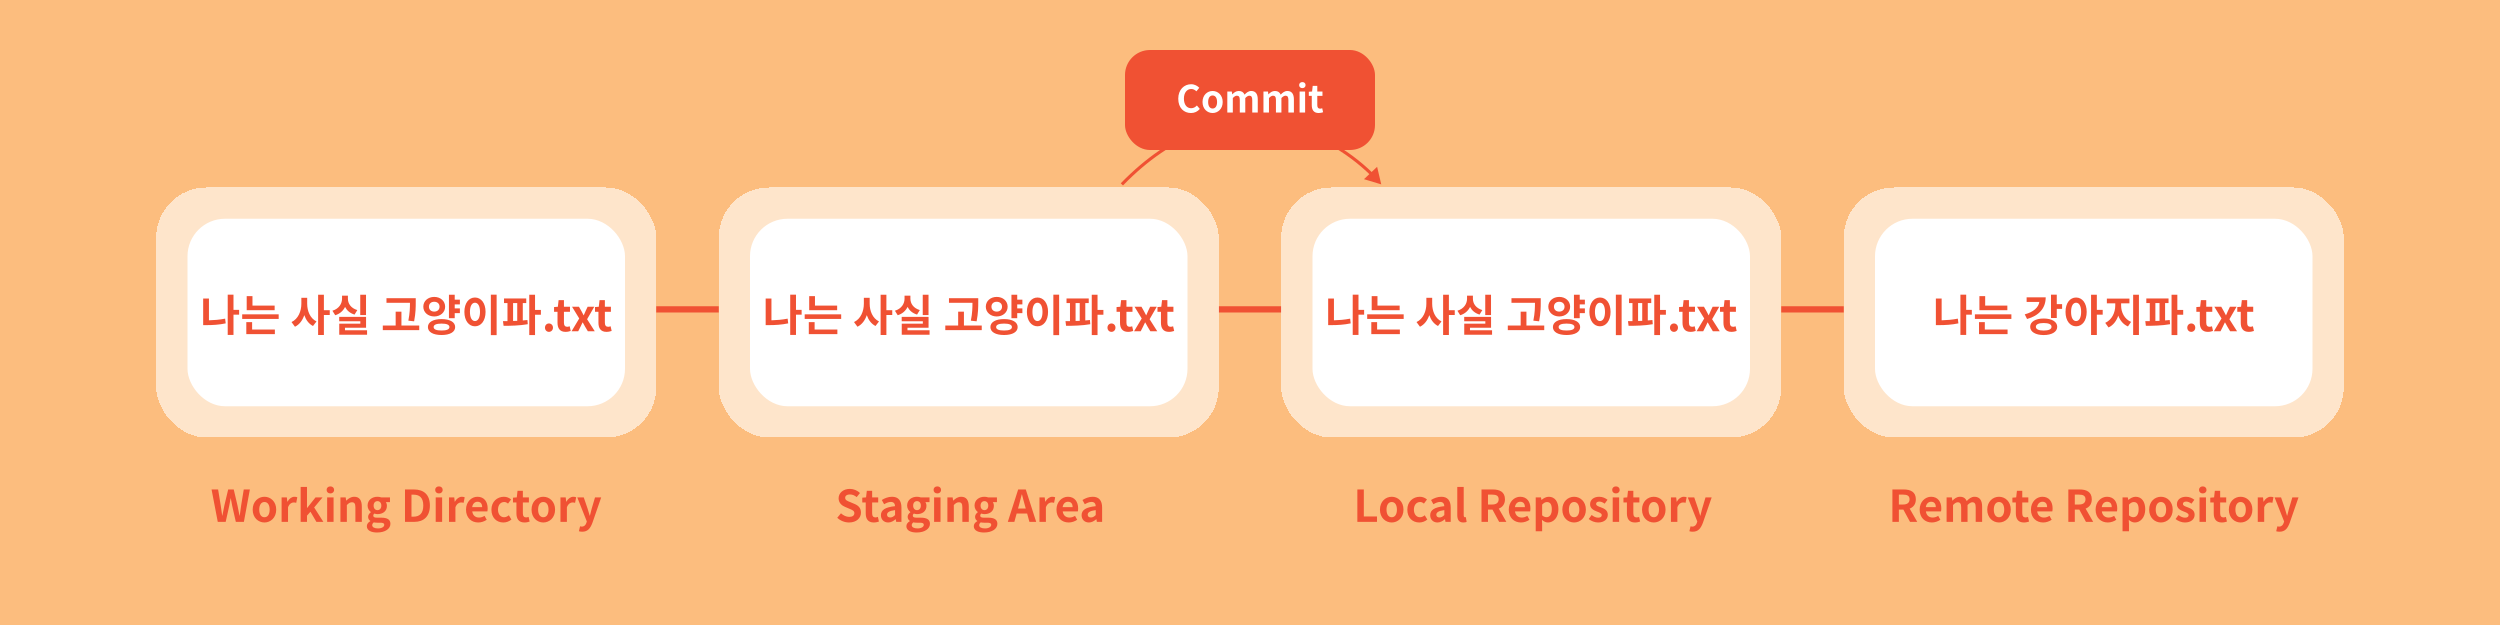 <svg width="800" height="200" viewBox="0 0 800 200" fill="none" xmlns="http://www.w3.org/2000/svg">
<rect width="800" height="200" fill="#FCBD7E"/>
<line x1="210" y1="99" x2="230" y2="99" stroke="#F05133" stroke-width="2"/>
<line x1="390" y1="99" x2="410" y2="99" stroke="#F05133" stroke-width="2"/>
<line x1="570" y1="99" x2="590" y2="99" stroke="#F05133" stroke-width="2"/>
<g filter="url(#filter0_d_347_191)">
<rect x="50" y="60" width="160" height="80" rx="16" fill="white" fill-opacity="0.6" shape-rendering="crispEdges"/>
</g>
<g filter="url(#filter1_d_347_191)">
<rect x="230" y="60" width="160" height="80" rx="16" fill="white" fill-opacity="0.6" shape-rendering="crispEdges"/>
</g>
<g filter="url(#filter2_d_347_191)">
<rect x="410" y="60" width="160" height="80" rx="16" fill="white" fill-opacity="0.6" shape-rendering="crispEdges"/>
</g>
<g filter="url(#filter3_d_347_191)">
<rect x="590" y="60" width="160" height="80" rx="16" fill="white" fill-opacity="0.6" shape-rendering="crispEdges"/>
</g>
<rect x="60" y="70" width="140" height="60" rx="12" fill="white"/>
<rect x="240" y="70" width="140" height="60" rx="12" fill="white"/>
<rect x="420" y="70" width="140" height="60" rx="12" fill="white"/>
<rect x="600" y="70" width="140" height="60" rx="12" fill="white"/>
<path d="M426.862 95.528H425.014V104.04H426.134C428.01 104.04 430.082 103.928 432.224 103.48L432.042 101.968C430.236 102.318 428.486 102.458 426.862 102.5V95.528ZM436.522 99.168H434.716V94.296H432.868V107.176H434.716V100.694H436.522V99.168ZM447.888 97.796H440.79V94.772H438.942V99.266H447.888V97.796ZM440.678 103.088H438.816V106.924H447.958V105.454H440.678V103.088ZM437.5 100.582V102.066H449.176V100.582H437.5ZM458.297 95.304H456.435V97.18C456.435 99.574 455.455 102.038 453.285 103.06L454.391 104.558C455.847 103.844 456.813 102.486 457.373 100.848C457.905 102.388 458.815 103.634 460.159 104.32L461.279 102.864C459.207 101.842 458.297 99.504 458.297 97.18V95.304ZM465.521 99.266H463.645V94.31H461.797V107.204H463.645V100.806H465.521V99.266ZM477.126 94.324H475.278V100.82H477.126V94.324ZM474.34 99.224C472.254 98.608 471.33 97.11 471.33 95.584V94.618H469.454V95.584C469.454 97.152 468.516 98.776 466.374 99.434L467.27 100.876C468.782 100.414 469.832 99.434 470.42 98.216C470.994 99.336 471.988 100.232 473.458 100.666L474.34 99.224ZM470.392 105.678V104.88H477.14V101.394H468.544V102.808H475.306V103.564H468.558V107.106H477.462V105.678H470.392ZM492.519 102.822C493.037 100.078 493.037 98.258 493.037 96.648V95.416H483.671V96.886H491.189C491.189 98.384 491.161 100.176 490.671 102.612L492.519 102.822ZM488.459 104.166V99.728H486.611V104.166H482.495V105.65H494.157V104.166H488.459ZM497.264 98.146C497.264 97.152 497.978 96.564 498.958 96.564C499.924 96.564 500.652 97.152 500.652 98.146C500.652 99.126 499.924 99.714 498.958 99.714C497.978 99.714 497.264 99.126 497.264 98.146ZM502.444 98.146C502.444 96.312 500.932 95.01 498.958 95.01C496.97 95.01 495.458 96.312 495.458 98.146C495.458 99.952 496.97 101.268 498.958 101.268C500.932 101.268 502.444 99.952 502.444 98.146ZM501.296 105.762C499.644 105.762 498.762 105.412 498.762 104.656C498.762 103.914 499.644 103.55 501.296 103.55C502.934 103.55 503.816 103.914 503.816 104.656C503.816 105.412 502.934 105.762 501.296 105.762ZM501.296 102.108C498.622 102.108 496.928 103.06 496.928 104.656C496.928 106.266 498.622 107.204 501.296 107.204C503.956 107.204 505.65 106.266 505.65 104.656C505.65 103.06 503.956 102.108 501.296 102.108ZM507.162 97.404V95.892H505.51V94.31H503.662V101.828H505.51V100.204H507.162V98.692H505.51V97.404H507.162ZM517.073 94.296V107.232H518.921V94.296H517.073ZM511.991 95.206C510.045 95.206 508.603 96.97 508.603 99.798C508.603 102.64 510.045 104.418 511.991 104.418C513.937 104.418 515.379 102.64 515.379 99.798C515.379 96.97 513.937 95.206 511.991 95.206ZM511.991 96.872C512.943 96.872 513.601 97.894 513.601 99.798C513.601 101.716 512.943 102.738 511.991 102.738C511.039 102.738 510.381 101.716 510.381 99.798C510.381 97.894 511.039 96.872 511.991 96.872ZM524.184 96.984H525.514V102.668C525.066 102.682 524.618 102.696 524.184 102.71V96.984ZM527.292 96.984H528.398V95.5H521.286V96.984H522.392V102.752C521.888 102.752 521.398 102.752 520.95 102.752L521.146 104.264C523.344 104.264 526.27 104.208 528.888 103.746L528.776 102.402C528.3 102.472 527.796 102.5 527.292 102.542V96.984ZM533.088 99.182H531.212V94.324H529.364V107.218H531.212V100.708H533.088V99.182ZM535.663 106.196C536.405 106.196 536.951 105.608 536.951 104.852C536.951 104.082 536.405 103.508 535.663 103.508C534.935 103.508 534.389 104.082 534.389 104.852C534.389 105.608 534.935 106.196 535.663 106.196ZM540.98 106.196C541.666 106.196 542.212 106.042 542.632 105.902L542.296 104.404C542.086 104.488 541.778 104.572 541.526 104.572C540.826 104.572 540.462 104.152 540.462 103.256V99.784H542.394V98.16H540.462V96.046H538.754L538.516 98.16L537.298 98.258V99.784H538.404V103.256C538.404 105.006 539.118 106.196 540.98 106.196ZM542.902 106H545.03L545.758 104.558C545.982 104.096 546.192 103.634 546.416 103.186H546.486C546.738 103.634 546.99 104.11 547.242 104.558L548.11 106H550.322L547.872 102.15L550.168 98.16H548.04L547.382 99.546C547.2 99.994 546.99 100.442 546.808 100.876H546.752C546.514 100.442 546.276 99.994 546.052 99.546L545.268 98.16H543.056L545.352 101.912L542.902 106ZM554.078 106.196C554.764 106.196 555.31 106.042 555.73 105.902L555.394 104.404C555.184 104.488 554.876 104.572 554.624 104.572C553.924 104.572 553.56 104.152 553.56 103.256V99.784H555.492V98.16H553.56V96.046H551.852L551.614 98.16L550.396 98.258V99.784H551.502V103.256C551.502 105.006 552.216 106.196 554.078 106.196Z" fill="#F05133"/>
<path d="M621.326 95.528H619.478V104.04H620.598C622.474 104.04 624.546 103.928 626.688 103.48L626.506 101.968C624.7 102.318 622.95 102.458 621.326 102.5V95.528ZM630.986 99.168H629.18V94.296H627.332V107.176H629.18V100.694H630.986V99.168ZM642.353 97.796H635.255V94.772H633.407V99.266H642.353V97.796ZM635.143 103.088H633.281V106.924H642.423V105.454H635.143V103.088ZM631.965 100.582V102.066H643.641V100.582H631.965ZM648.52 95.15V96.62H652.594C652.314 98.384 650.732 99.84 647.918 100.596L648.66 102.08C652.468 101.016 654.624 98.622 654.624 95.15H648.52ZM653.98 105.776C652.412 105.776 651.474 105.37 651.474 104.572C651.474 103.774 652.412 103.368 653.98 103.368C655.548 103.368 656.486 103.774 656.486 104.572C656.486 105.37 655.548 105.776 653.98 105.776ZM653.98 101.926C651.376 101.926 649.654 102.948 649.654 104.572C649.654 106.196 651.376 107.218 653.98 107.218C656.584 107.218 658.306 106.196 658.306 104.572C658.306 102.948 656.584 101.926 653.98 101.926ZM658.166 97.32V94.296H656.318V101.758H658.166V98.846H659.874V97.32H658.166ZM664.353 102.738C663.387 102.738 662.743 101.716 662.743 99.798C662.743 97.894 663.387 96.872 664.353 96.872C665.305 96.872 665.963 97.894 665.963 99.798C665.963 101.716 665.305 102.738 664.353 102.738ZM664.353 95.206C662.393 95.206 660.965 96.97 660.965 99.798C660.965 102.64 662.393 104.418 664.353 104.418C666.299 104.418 667.741 102.64 667.741 99.798C667.741 96.97 666.299 95.206 664.353 95.206ZM672.865 99.168H670.989V94.31H669.141V107.204H670.989V100.694H672.865V99.168ZM678.758 97.068H681.418V95.542H674.194V97.068H676.882V97.782C676.882 99.98 675.832 102.346 673.676 103.312L674.726 104.782C676.238 104.096 677.274 102.682 677.848 101.002C678.422 102.556 679.444 103.816 680.942 104.46L681.95 103.004C679.794 102.108 678.758 99.882 678.758 97.782V97.068ZM682.608 94.31V107.204H684.456V94.31H682.608ZM689.719 96.984H691.049V102.668C690.601 102.682 690.153 102.696 689.719 102.71V96.984ZM692.827 96.984H693.933V95.5H686.821V96.984H687.927V102.752C687.423 102.752 686.933 102.752 686.485 102.752L686.681 104.264C688.879 104.264 691.805 104.208 694.423 103.746L694.311 102.402C693.835 102.472 693.331 102.5 692.827 102.542V96.984ZM698.623 99.182H696.747V94.324H694.899V107.218H696.747V100.708H698.623V99.182ZM701.198 106.196C701.94 106.196 702.486 105.608 702.486 104.852C702.486 104.082 701.94 103.508 701.198 103.508C700.47 103.508 699.924 104.082 699.924 104.852C699.924 105.608 700.47 106.196 701.198 106.196ZM706.515 106.196C707.201 106.196 707.747 106.042 708.167 105.902L707.831 104.404C707.621 104.488 707.313 104.572 707.061 104.572C706.361 104.572 705.997 104.152 705.997 103.256V99.784H707.929V98.16H705.997V96.046H704.289L704.051 98.16L702.833 98.258V99.784H703.939V103.256C703.939 105.006 704.653 106.196 706.515 106.196ZM708.437 106H710.565L711.293 104.558C711.517 104.096 711.727 103.634 711.951 103.186H712.021C712.273 103.634 712.525 104.11 712.777 104.558L713.645 106H715.857L713.407 102.15L715.703 98.16H713.575L712.917 99.546C712.735 99.994 712.525 100.442 712.343 100.876H712.287C712.049 100.442 711.811 99.994 711.587 99.546L710.803 98.16H708.591L710.887 101.912L708.437 106ZM719.613 106.196C720.299 106.196 720.845 106.042 721.265 105.902L720.929 104.404C720.719 104.488 720.411 104.572 720.159 104.572C719.459 104.572 719.095 104.152 719.095 103.256V99.784H721.027V98.16H719.095V96.046H717.387L717.149 98.16L715.931 98.258V99.784H717.037V103.256C717.037 105.006 717.751 106.196 719.613 106.196Z" fill="#F05133"/>
<path d="M66.862 95.528H65.013V104.04H66.133C68.01 104.04 70.082 103.928 72.224 103.48L72.041 101.968C70.236 102.318 68.486 102.458 66.862 102.5V95.528ZM76.522 99.168H74.716V94.296H72.868V107.176H74.716V100.694H76.522V99.168ZM87.888 97.796H80.79V94.772H78.942V99.266H87.888V97.796ZM80.678 103.088H78.816V106.924H87.958V105.454H80.678V103.088ZM77.5 100.582V102.066H89.176V100.582H77.5ZM98.297 95.304H96.435V97.18C96.435 99.574 95.455 102.038 93.285 103.06L94.391 104.558C95.847 103.844 96.813 102.486 97.373 100.848C97.905 102.388 98.815 103.634 100.159 104.32L101.279 102.864C99.207 101.842 98.297 99.504 98.297 97.18V95.304ZM105.521 99.266H103.645V94.31H101.797V107.204H103.645V100.806H105.521V99.266ZM117.126 94.324H115.278V100.82H117.126V94.324ZM114.34 99.224C112.254 98.608 111.33 97.11 111.33 95.584V94.618H109.454V95.584C109.454 97.152 108.516 98.776 106.374 99.434L107.27 100.876C108.782 100.414 109.832 99.434 110.42 98.216C110.994 99.336 111.988 100.232 113.458 100.666L114.34 99.224ZM110.392 105.678V104.88H117.14V101.394H108.544V102.808H115.306V103.564H108.558V107.106H117.462V105.678H110.392ZM132.519 102.822C133.037 100.078 133.037 98.258 133.037 96.648V95.416H123.671V96.886H131.189C131.189 98.384 131.161 100.176 130.671 102.612L132.519 102.822ZM128.459 104.166V99.728H126.611V104.166H122.495V105.65H134.157V104.166H128.459ZM137.264 98.146C137.264 97.152 137.978 96.564 138.958 96.564C139.924 96.564 140.652 97.152 140.652 98.146C140.652 99.126 139.924 99.714 138.958 99.714C137.978 99.714 137.264 99.126 137.264 98.146ZM142.444 98.146C142.444 96.312 140.932 95.01 138.958 95.01C136.97 95.01 135.458 96.312 135.458 98.146C135.458 99.952 136.97 101.268 138.958 101.268C140.932 101.268 142.444 99.952 142.444 98.146ZM141.296 105.762C139.644 105.762 138.762 105.412 138.762 104.656C138.762 103.914 139.644 103.55 141.296 103.55C142.934 103.55 143.816 103.914 143.816 104.656C143.816 105.412 142.934 105.762 141.296 105.762ZM141.296 102.108C138.622 102.108 136.928 103.06 136.928 104.656C136.928 106.266 138.622 107.204 141.296 107.204C143.956 107.204 145.65 106.266 145.65 104.656C145.65 103.06 143.956 102.108 141.296 102.108ZM147.162 97.404V95.892H145.51V94.31H143.662V101.828H145.51V100.204H147.162V98.692H145.51V97.404H147.162ZM157.073 94.296V107.232H158.921V94.296H157.073ZM151.991 95.206C150.045 95.206 148.603 96.97 148.603 99.798C148.603 102.64 150.045 104.418 151.991 104.418C153.937 104.418 155.379 102.64 155.379 99.798C155.379 96.97 153.937 95.206 151.991 95.206ZM151.991 96.872C152.943 96.872 153.601 97.894 153.601 99.798C153.601 101.716 152.943 102.738 151.991 102.738C151.039 102.738 150.381 101.716 150.381 99.798C150.381 97.894 151.039 96.872 151.991 96.872ZM164.184 96.984H165.514V102.668C165.066 102.682 164.618 102.696 164.184 102.71V96.984ZM167.292 96.984H168.398V95.5H161.286V96.984H162.392V102.752C161.888 102.752 161.398 102.752 160.95 102.752L161.146 104.264C163.344 104.264 166.27 104.208 168.888 103.746L168.776 102.402C168.3 102.472 167.796 102.5 167.292 102.542V96.984ZM173.088 99.182H171.212V94.324H169.364V107.218H171.212V100.708H173.088V99.182ZM175.663 106.196C176.405 106.196 176.951 105.608 176.951 104.852C176.951 104.082 176.405 103.508 175.663 103.508C174.935 103.508 174.389 104.082 174.389 104.852C174.389 105.608 174.935 106.196 175.663 106.196ZM180.98 106.196C181.666 106.196 182.212 106.042 182.632 105.902L182.296 104.404C182.086 104.488 181.778 104.572 181.526 104.572C180.826 104.572 180.462 104.152 180.462 103.256V99.784H182.394V98.16H180.462V96.046H178.754L178.516 98.16L177.298 98.258V99.784H178.404V103.256C178.404 105.006 179.118 106.196 180.98 106.196ZM182.902 106H185.03L185.758 104.558C185.982 104.096 186.192 103.634 186.416 103.186H186.486C186.738 103.634 186.99 104.11 187.242 104.558L188.11 106H190.322L187.872 102.15L190.168 98.16H188.04L187.382 99.546C187.2 99.994 186.99 100.442 186.808 100.876H186.752C186.514 100.442 186.276 99.994 186.052 99.546L185.268 98.16H183.056L185.352 101.912L182.902 106ZM194.078 106.196C194.764 106.196 195.31 106.042 195.73 105.902L195.394 104.404C195.184 104.488 194.876 104.572 194.624 104.572C193.924 104.572 193.56 104.152 193.56 103.256V99.784H195.492V98.16H193.56V96.046H191.852L191.614 98.16L190.396 98.258V99.784H191.502V103.256C191.502 105.006 192.216 106.196 194.078 106.196Z" fill="#F05133"/>
<path d="M246.862 95.528H245.014V104.04H246.134C248.01 104.04 250.082 103.928 252.224 103.48L252.042 101.968C250.236 102.318 248.486 102.458 246.862 102.5V95.528ZM256.522 99.168H254.716V94.296H252.868V107.176H254.716V100.694H256.522V99.168ZM267.888 97.796H260.79V94.772H258.942V99.266H267.888V97.796ZM260.678 103.088H258.816V106.924H267.958V105.454H260.678V103.088ZM257.5 100.582V102.066H269.176V100.582H257.5ZM278.297 95.304H276.435V97.18C276.435 99.574 275.455 102.038 273.285 103.06L274.391 104.558C275.847 103.844 276.813 102.486 277.373 100.848C277.905 102.388 278.815 103.634 280.159 104.32L281.279 102.864C279.207 101.842 278.297 99.504 278.297 97.18V95.304ZM285.521 99.266H283.645V94.31H281.797V107.204H283.645V100.806H285.521V99.266ZM297.126 94.324H295.278V100.82H297.126V94.324ZM294.34 99.224C292.254 98.608 291.33 97.11 291.33 95.584V94.618H289.454V95.584C289.454 97.152 288.516 98.776 286.374 99.434L287.27 100.876C288.782 100.414 289.832 99.434 290.42 98.216C290.994 99.336 291.988 100.232 293.458 100.666L294.34 99.224ZM290.392 105.678V104.88H297.14V101.394H288.544V102.808H295.306V103.564H288.558V107.106H297.462V105.678H290.392ZM312.519 102.822C313.037 100.078 313.037 98.258 313.037 96.648V95.416H303.671V96.886H311.189C311.189 98.384 311.161 100.176 310.671 102.612L312.519 102.822ZM308.459 104.166V99.728H306.611V104.166H302.495V105.65H314.157V104.166H308.459ZM317.264 98.146C317.264 97.152 317.978 96.564 318.958 96.564C319.924 96.564 320.652 97.152 320.652 98.146C320.652 99.126 319.924 99.714 318.958 99.714C317.978 99.714 317.264 99.126 317.264 98.146ZM322.444 98.146C322.444 96.312 320.932 95.01 318.958 95.01C316.97 95.01 315.458 96.312 315.458 98.146C315.458 99.952 316.97 101.268 318.958 101.268C320.932 101.268 322.444 99.952 322.444 98.146ZM321.296 105.762C319.644 105.762 318.762 105.412 318.762 104.656C318.762 103.914 319.644 103.55 321.296 103.55C322.934 103.55 323.816 103.914 323.816 104.656C323.816 105.412 322.934 105.762 321.296 105.762ZM321.296 102.108C318.622 102.108 316.928 103.06 316.928 104.656C316.928 106.266 318.622 107.204 321.296 107.204C323.956 107.204 325.65 106.266 325.65 104.656C325.65 103.06 323.956 102.108 321.296 102.108ZM327.162 97.404V95.892H325.51V94.31H323.662V101.828H325.51V100.204H327.162V98.692H325.51V97.404H327.162ZM337.073 94.296V107.232H338.921V94.296H337.073ZM331.991 95.206C330.045 95.206 328.603 96.97 328.603 99.798C328.603 102.64 330.045 104.418 331.991 104.418C333.937 104.418 335.379 102.64 335.379 99.798C335.379 96.97 333.937 95.206 331.991 95.206ZM331.991 96.872C332.943 96.872 333.601 97.894 333.601 99.798C333.601 101.716 332.943 102.738 331.991 102.738C331.039 102.738 330.381 101.716 330.381 99.798C330.381 97.894 331.039 96.872 331.991 96.872ZM344.184 96.984H345.514V102.668C345.066 102.682 344.618 102.696 344.184 102.71V96.984ZM347.292 96.984H348.398V95.5H341.286V96.984H342.392V102.752C341.888 102.752 341.398 102.752 340.95 102.752L341.146 104.264C343.344 104.264 346.27 104.208 348.888 103.746L348.776 102.402C348.3 102.472 347.796 102.5 347.292 102.542V96.984ZM353.088 99.182H351.212V94.324H349.364V107.218H351.212V100.708H353.088V99.182ZM355.663 106.196C356.405 106.196 356.951 105.608 356.951 104.852C356.951 104.082 356.405 103.508 355.663 103.508C354.935 103.508 354.389 104.082 354.389 104.852C354.389 105.608 354.935 106.196 355.663 106.196ZM360.98 106.196C361.666 106.196 362.212 106.042 362.632 105.902L362.296 104.404C362.086 104.488 361.778 104.572 361.526 104.572C360.826 104.572 360.462 104.152 360.462 103.256V99.784H362.394V98.16H360.462V96.046H358.754L358.516 98.16L357.298 98.258V99.784H358.404V103.256C358.404 105.006 359.118 106.196 360.98 106.196ZM362.902 106H365.03L365.758 104.558C365.982 104.096 366.192 103.634 366.416 103.186H366.486C366.738 103.634 366.99 104.11 367.242 104.558L368.11 106H370.322L367.872 102.15L370.168 98.16H368.04L367.382 99.546C367.2 99.994 366.99 100.442 366.808 100.876H366.752C366.514 100.442 366.276 99.994 366.052 99.546L365.268 98.16H363.056L365.352 101.912L362.902 106ZM374.078 106.196C374.764 106.196 375.31 106.042 375.73 105.902L375.394 104.404C375.184 104.488 374.876 104.572 374.624 104.572C373.924 104.572 373.56 104.152 373.56 103.256V99.784H375.492V98.16H373.56V96.046H371.852L371.614 98.16L370.396 98.258V99.784H371.502V103.256C371.502 105.006 372.216 106.196 374.078 106.196Z" fill="#F05133"/>
<path d="M442 59L440.677 53.38L436.472 57.335L442 59ZM439.269 55.366C431.795 48.052 419.901 40.387 405.726 38.798C391.523 37.207 375.104 41.725 358.642 58.651L359.358 59.349C375.629 42.619 391.751 38.239 405.615 39.792C419.507 41.349 431.205 48.873 438.569 56.081L439.269 55.366Z" fill="#F05133"/>
<rect x="360" y="16" width="80" height="32" rx="8" fill="#F05133"/>
<path d="M381.109 36.168C382.261 36.168 383.209 35.712 383.941 34.86L383.005 33.756C382.525 34.272 381.937 34.632 381.169 34.632C379.765 34.632 378.853 33.468 378.853 31.536C378.853 29.628 379.861 28.476 381.205 28.476C381.877 28.476 382.393 28.788 382.849 29.22L383.773 28.092C383.197 27.492 382.297 26.952 381.169 26.952C378.925 26.952 377.041 28.668 377.041 31.596C377.041 34.56 378.865 36.168 381.109 36.168ZM388.035 36.168C389.715 36.168 391.263 34.872 391.263 32.64C391.263 30.408 389.715 29.112 388.035 29.112C386.355 29.112 384.807 30.408 384.807 32.64C384.807 34.872 386.355 36.168 388.035 36.168ZM388.035 34.728C387.123 34.728 386.607 33.912 386.607 32.64C386.607 31.38 387.123 30.552 388.035 30.552C388.947 30.552 389.463 31.38 389.463 32.64C389.463 33.912 388.947 34.728 388.035 34.728ZM392.739 36H394.503V31.38C394.971 30.876 395.403 30.624 395.787 30.624C396.423 30.624 396.735 30.984 396.735 32.028V36H398.487V31.38C398.967 30.876 399.399 30.624 399.783 30.624C400.419 30.624 400.719 30.984 400.719 32.028V36H402.483V31.812C402.483 30.12 401.823 29.112 400.395 29.112C399.519 29.112 398.871 29.64 398.259 30.288C397.935 29.544 397.371 29.112 396.411 29.112C395.535 29.112 394.911 29.592 394.347 30.18H394.311L394.179 29.28H392.739V36ZM404.305 36H406.069V31.38C406.537 30.876 406.969 30.624 407.353 30.624C407.989 30.624 408.301 30.984 408.301 32.028V36H410.053V31.38C410.533 30.876 410.965 30.624 411.349 30.624C411.985 30.624 412.285 30.984 412.285 32.028V36H414.049V31.812C414.049 30.12 413.389 29.112 411.961 29.112C411.085 29.112 410.437 29.64 409.825 30.288C409.501 29.544 408.937 29.112 407.977 29.112C407.101 29.112 406.477 29.592 405.913 30.18H405.877L405.745 29.28H404.305V36ZM415.872 36H417.636V29.28H415.872V36ZM416.76 28.2C417.36 28.2 417.78 27.816 417.78 27.228C417.78 26.652 417.36 26.268 416.76 26.268C416.148 26.268 415.728 26.652 415.728 27.228C415.728 27.816 416.148 28.2 416.76 28.2ZM421.976 36.168C422.564 36.168 423.032 36.036 423.392 35.916L423.104 34.632C422.924 34.704 422.66 34.776 422.444 34.776C421.844 34.776 421.532 34.416 421.532 33.648V30.672H423.188V29.28H421.532V27.468H420.068L419.864 29.28L418.82 29.364V30.672H419.768V33.648C419.768 35.148 420.38 36.168 421.976 36.168Z" fill="white"/>
<path d="M69.685 167H72.219L73.353 161.876C73.521 161.064 73.661 160.266 73.801 159.468H73.857C73.983 160.266 74.137 161.064 74.305 161.876L75.467 167H78.043L79.961 156.626H78.001L77.175 161.694C77.021 162.772 76.867 163.878 76.713 164.998H76.643C76.419 163.878 76.209 162.758 75.985 161.694L74.795 156.626H73.017L71.813 161.694C71.589 162.772 71.365 163.878 71.155 164.998H71.099C70.945 163.878 70.777 162.786 70.623 161.694L69.797 156.626H67.697L69.685 167ZM84.623 167.196C86.583 167.196 88.389 165.684 88.389 163.08C88.389 160.476 86.583 158.964 84.623 158.964C82.663 158.964 80.857 160.476 80.857 163.08C80.857 165.684 82.663 167.196 84.623 167.196ZM84.623 165.516C83.559 165.516 82.957 164.564 82.957 163.08C82.957 161.61 83.559 160.644 84.623 160.644C85.687 160.644 86.289 161.61 86.289 163.08C86.289 164.564 85.687 165.516 84.623 165.516ZM90.111 167H92.169V162.324C92.603 161.19 93.345 160.784 93.961 160.784C94.283 160.784 94.507 160.826 94.787 160.91L95.137 159.132C94.899 159.034 94.647 158.964 94.213 158.964C93.401 158.964 92.561 159.524 91.987 160.546H91.945L91.791 159.16H90.111V167ZM96.209 167H98.239V165.012L99.344 163.752L101.249 167H103.475L100.535 162.394L103.223 159.16H100.969L98.294 162.534H98.239V155.828H96.209V167ZM104.685 167H106.743V159.16H104.685V167ZM105.721 157.9C106.421 157.9 106.911 157.452 106.911 156.766C106.911 156.094 106.421 155.646 105.721 155.646C105.007 155.646 104.517 156.094 104.517 156.766C104.517 157.452 105.007 157.9 105.721 157.9ZM108.937 167H110.995V161.61C111.569 161.036 111.975 160.728 112.619 160.728C113.389 160.728 113.725 161.148 113.725 162.366V167H115.783V162.114C115.783 160.14 115.055 158.964 113.361 158.964C112.297 158.964 111.499 159.524 110.813 160.196H110.771L110.617 159.16H108.937V167ZM120.664 170.402C123.282 170.402 124.934 169.198 124.934 167.616C124.934 166.244 123.898 165.656 122.008 165.656H120.678C119.754 165.656 119.446 165.432 119.446 165.012C119.446 164.69 119.572 164.522 119.782 164.34C120.118 164.452 120.482 164.522 120.79 164.522C122.47 164.522 123.814 163.626 123.814 161.862C123.814 161.372 123.66 160.938 123.464 160.672H124.794V159.16H121.966C121.644 159.048 121.224 158.964 120.79 158.964C119.124 158.964 117.626 159.958 117.626 161.792C117.626 162.716 118.13 163.458 118.676 163.85V163.906C118.2 164.242 117.794 164.788 117.794 165.376C117.794 166.02 118.102 166.426 118.508 166.692V166.762C117.794 167.168 117.388 167.728 117.388 168.386C117.388 169.772 118.816 170.402 120.664 170.402ZM120.79 163.248C120.104 163.248 119.558 162.73 119.558 161.792C119.558 160.882 120.09 160.364 120.79 160.364C121.49 160.364 122.022 160.882 122.022 161.792C122.022 162.73 121.476 163.248 120.79 163.248ZM120.972 169.1C119.838 169.1 119.11 168.722 119.11 168.064C119.11 167.742 119.264 167.434 119.614 167.154C119.894 167.224 120.23 167.266 120.706 167.266H121.658C122.498 167.266 122.96 167.406 122.96 167.966C122.96 168.582 122.148 169.1 120.972 169.1ZM129.599 167H132.553C135.605 167 137.565 165.264 137.565 161.778C137.565 158.278 135.605 156.626 132.441 156.626H129.599V167ZM131.671 165.334V158.292H132.315C134.247 158.292 135.451 159.244 135.451 161.778C135.451 164.298 134.247 165.334 132.315 165.334H131.671ZM139.425 167H141.483V159.16H139.425V167ZM140.461 157.9C141.161 157.9 141.651 157.452 141.651 156.766C141.651 156.094 141.161 155.646 140.461 155.646C139.747 155.646 139.257 156.094 139.257 156.766C139.257 157.452 139.747 157.9 140.461 157.9ZM143.677 167H145.735V162.324C146.169 161.19 146.911 160.784 147.527 160.784C147.849 160.784 148.073 160.826 148.353 160.91L148.703 159.132C148.465 159.034 148.213 158.964 147.779 158.964C146.967 158.964 146.127 159.524 145.553 160.546H145.511L145.357 159.16H143.677V167ZM153.027 167.196C153.993 167.196 154.987 166.86 155.757 166.328L155.057 165.068C154.497 165.418 153.937 165.614 153.293 165.614C152.131 165.614 151.291 164.942 151.123 163.654H155.953C156.009 163.472 156.051 163.094 156.051 162.702C156.051 160.546 154.931 158.964 152.775 158.964C150.913 158.964 149.121 160.546 149.121 163.08C149.121 165.67 150.829 167.196 153.027 167.196ZM151.095 162.282C151.249 161.148 151.977 160.56 152.803 160.56C153.811 160.56 154.287 161.232 154.287 162.282H151.095ZM161.078 167.196C161.946 167.196 162.898 166.902 163.654 166.244L162.828 164.886C162.394 165.25 161.862 165.516 161.302 165.516C160.182 165.516 159.356 164.564 159.356 163.08C159.356 161.61 160.168 160.644 161.372 160.644C161.806 160.644 162.17 160.826 162.562 161.162L163.542 159.832C162.968 159.342 162.226 158.964 161.26 158.964C159.132 158.964 157.256 160.476 157.256 163.08C157.256 165.684 158.908 167.196 161.078 167.196ZM167.834 167.196C168.52 167.196 169.066 167.042 169.486 166.902L169.15 165.404C168.94 165.488 168.632 165.572 168.38 165.572C167.68 165.572 167.316 165.152 167.316 164.256V160.784H169.248V159.16H167.316V157.046H165.608L165.37 159.16L164.152 159.258V160.784H165.258V164.256C165.258 166.006 165.972 167.196 167.834 167.196ZM173.86 167.196C175.82 167.196 177.626 165.684 177.626 163.08C177.626 160.476 175.82 158.964 173.86 158.964C171.9 158.964 170.094 160.476 170.094 163.08C170.094 165.684 171.9 167.196 173.86 167.196ZM173.86 165.516C172.796 165.516 172.194 164.564 172.194 163.08C172.194 161.61 172.796 160.644 173.86 160.644C174.924 160.644 175.526 161.61 175.526 163.08C175.526 164.564 174.924 165.516 173.86 165.516ZM179.347 167H181.405V162.324C181.839 161.19 182.581 160.784 183.197 160.784C183.519 160.784 183.743 160.826 184.023 160.91L184.373 159.132C184.135 159.034 183.883 158.964 183.449 158.964C182.637 158.964 181.797 159.524 181.223 160.546H181.181L181.027 159.16H179.347V167ZM186.322 170.15C188.072 170.15 188.912 169.086 189.598 167.238L192.384 159.16H190.41L189.332 162.8C189.15 163.528 188.954 164.284 188.772 165.012H188.702C188.478 164.256 188.282 163.5 188.044 162.8L186.798 159.16H184.726L187.778 166.86L187.638 167.322C187.414 168.008 186.966 168.512 186.168 168.512C185.986 168.512 185.762 168.456 185.622 168.414L185.244 169.996C185.552 170.094 185.86 170.15 186.322 170.15Z" fill="#F05133"/>
<path d="M271.699 167.196C274.093 167.196 275.507 165.754 275.507 164.06C275.507 162.562 274.681 161.764 273.421 161.246L272.063 160.672C271.181 160.322 270.453 160.056 270.453 159.314C270.453 158.628 271.027 158.222 271.937 158.222C272.791 158.222 273.477 158.53 274.135 159.076L275.185 157.774C274.345 156.92 273.141 156.444 271.937 156.444C269.837 156.444 268.353 157.746 268.353 159.44C268.353 160.952 269.403 161.792 270.453 162.226L271.839 162.814C272.763 163.206 273.393 163.444 273.393 164.214C273.393 164.942 272.819 165.404 271.741 165.404C270.831 165.404 269.851 164.942 269.109 164.256L267.919 165.684C268.927 166.65 270.313 167.196 271.699 167.196ZM279.606 167.196C280.292 167.196 280.838 167.042 281.258 166.902L280.922 165.404C280.712 165.488 280.404 165.572 280.152 165.572C279.452 165.572 279.088 165.152 279.088 164.256V160.784H281.02V159.16H279.088V157.046H277.38L277.142 159.16L275.924 159.258V160.784H277.03V164.256C277.03 166.006 277.744 167.196 279.606 167.196ZM284.219 167.196C285.115 167.196 285.899 166.748 286.585 166.16H286.641L286.781 167H288.461V162.422C288.461 160.154 287.439 158.964 285.451 158.964C284.219 158.964 283.099 159.426 282.175 160L282.917 161.358C283.645 160.938 284.345 160.616 285.073 160.616C286.039 160.616 286.375 161.204 286.417 161.974C283.253 162.31 281.895 163.192 281.895 164.872C281.895 166.202 282.819 167.196 284.219 167.196ZM284.891 165.586C284.289 165.586 283.855 165.32 283.855 164.704C283.855 164.004 284.499 163.472 286.417 163.234V164.816C285.913 165.306 285.479 165.586 284.891 165.586ZM293.316 170.402C295.934 170.402 297.586 169.198 297.586 167.616C297.586 166.244 296.55 165.656 294.66 165.656H293.33C292.406 165.656 292.098 165.432 292.098 165.012C292.098 164.69 292.224 164.522 292.434 164.34C292.77 164.452 293.134 164.522 293.442 164.522C295.122 164.522 296.466 163.626 296.466 161.862C296.466 161.372 296.312 160.938 296.116 160.672H297.446V159.16H294.618C294.296 159.048 293.876 158.964 293.442 158.964C291.776 158.964 290.278 159.958 290.278 161.792C290.278 162.716 290.782 163.458 291.328 163.85V163.906C290.852 164.242 290.446 164.788 290.446 165.376C290.446 166.02 290.754 166.426 291.16 166.692V166.762C290.446 167.168 290.04 167.728 290.04 168.386C290.04 169.772 291.468 170.402 293.316 170.402ZM293.442 163.248C292.756 163.248 292.21 162.73 292.21 161.792C292.21 160.882 292.742 160.364 293.442 160.364C294.142 160.364 294.674 160.882 294.674 161.792C294.674 162.73 294.128 163.248 293.442 163.248ZM293.624 169.1C292.49 169.1 291.762 168.722 291.762 168.064C291.762 167.742 291.916 167.434 292.266 167.154C292.546 167.224 292.882 167.266 293.358 167.266H294.31C295.15 167.266 295.612 167.406 295.612 167.966C295.612 168.582 294.8 169.1 293.624 169.1ZM298.912 167H300.97V159.16H298.912V167ZM299.948 157.9C300.648 157.9 301.138 157.452 301.138 156.766C301.138 156.094 300.648 155.646 299.948 155.646C299.234 155.646 298.744 156.094 298.744 156.766C298.744 157.452 299.234 157.9 299.948 157.9ZM303.164 167H305.222V161.61C305.796 161.036 306.202 160.728 306.846 160.728C307.616 160.728 307.952 161.148 307.952 162.366V167H310.01V162.114C310.01 160.14 309.282 158.964 307.588 158.964C306.524 158.964 305.726 159.524 305.04 160.196H304.998L304.844 159.16H303.164V167ZM314.89 170.402C317.508 170.402 319.16 169.198 319.16 167.616C319.16 166.244 318.124 165.656 316.234 165.656H314.904C313.98 165.656 313.672 165.432 313.672 165.012C313.672 164.69 313.798 164.522 314.008 164.34C314.344 164.452 314.708 164.522 315.016 164.522C316.696 164.522 318.04 163.626 318.04 161.862C318.04 161.372 317.886 160.938 317.69 160.672H319.02V159.16H316.192C315.87 159.048 315.45 158.964 315.016 158.964C313.35 158.964 311.852 159.958 311.852 161.792C311.852 162.716 312.356 163.458 312.902 163.85V163.906C312.426 164.242 312.02 164.788 312.02 165.376C312.02 166.02 312.328 166.426 312.734 166.692V166.762C312.02 167.168 311.614 167.728 311.614 168.386C311.614 169.772 313.042 170.402 314.89 170.402ZM315.016 163.248C314.33 163.248 313.784 162.73 313.784 161.792C313.784 160.882 314.316 160.364 315.016 160.364C315.716 160.364 316.248 160.882 316.248 161.792C316.248 162.73 315.702 163.248 315.016 163.248ZM315.198 169.1C314.064 169.1 313.336 168.722 313.336 168.064C313.336 167.742 313.49 167.434 313.84 167.154C314.12 167.224 314.456 167.266 314.932 167.266H315.884C316.724 167.266 317.186 167.406 317.186 167.966C317.186 168.582 316.374 169.1 315.198 169.1ZM326.08 161.596C326.388 160.518 326.696 159.342 326.962 158.208H327.032C327.326 159.328 327.606 160.518 327.928 161.596L328.236 162.73H325.772L326.08 161.596ZM322.496 167H324.596L325.324 164.34H328.684L329.412 167H331.582L328.25 156.626H325.814L322.496 167ZM332.627 167H334.685V162.324C335.119 161.19 335.861 160.784 336.477 160.784C336.799 160.784 337.023 160.826 337.303 160.91L337.653 159.132C337.415 159.034 337.163 158.964 336.729 158.964C335.917 158.964 335.077 159.524 334.503 160.546H334.461L334.307 159.16H332.627V167ZM341.976 167.196C342.942 167.196 343.936 166.86 344.706 166.328L344.006 165.068C343.446 165.418 342.886 165.614 342.242 165.614C341.08 165.614 340.24 164.942 340.072 163.654H344.902C344.958 163.472 345 163.094 345 162.702C345 160.546 343.88 158.964 341.724 158.964C339.862 158.964 338.07 160.546 338.07 163.08C338.07 165.67 339.778 167.196 341.976 167.196ZM340.044 162.282C340.198 161.148 340.926 160.56 341.752 160.56C342.76 160.56 343.236 161.232 343.236 162.282H340.044ZM348.435 167.196C349.331 167.196 350.115 166.748 350.801 166.16H350.857L350.997 167H352.677V162.422C352.677 160.154 351.655 158.964 349.667 158.964C348.435 158.964 347.315 159.426 346.391 160L347.133 161.358C347.861 160.938 348.561 160.616 349.289 160.616C350.255 160.616 350.591 161.204 350.633 161.974C347.469 162.31 346.111 163.192 346.111 164.872C346.111 166.202 347.035 167.196 348.435 167.196ZM349.107 165.586C348.505 165.586 348.071 165.32 348.071 164.704C348.071 164.004 348.715 163.472 350.633 163.234V164.816C350.129 165.306 349.695 165.586 349.107 165.586Z" fill="#F05133"/>
<path d="M434.352 167H440.638V165.264H436.424V156.626H434.352V167ZM445.349 167.196C447.309 167.196 449.115 165.684 449.115 163.08C449.115 160.476 447.309 158.964 445.349 158.964C443.389 158.964 441.583 160.476 441.583 163.08C441.583 165.684 443.389 167.196 445.349 167.196ZM445.349 165.516C444.285 165.516 443.683 164.564 443.683 163.08C443.683 161.61 444.285 160.644 445.349 160.644C446.413 160.644 447.015 161.61 447.015 163.08C447.015 164.564 446.413 165.516 445.349 165.516ZM454.168 167.196C455.036 167.196 455.988 166.902 456.744 166.244L455.918 164.886C455.484 165.25 454.952 165.516 454.392 165.516C453.272 165.516 452.446 164.564 452.446 163.08C452.446 161.61 453.258 160.644 454.462 160.644C454.896 160.644 455.26 160.826 455.652 161.162L456.632 159.832C456.058 159.342 455.316 158.964 454.35 158.964C452.222 158.964 450.346 160.476 450.346 163.08C450.346 165.684 451.998 167.196 454.168 167.196ZM459.987 167.196C460.883 167.196 461.667 166.748 462.353 166.16H462.409L462.549 167H464.229V162.422C464.229 160.154 463.207 158.964 461.219 158.964C459.987 158.964 458.867 159.426 457.943 160L458.685 161.358C459.413 160.938 460.113 160.616 460.841 160.616C461.807 160.616 462.143 161.204 462.185 161.974C459.021 162.31 457.663 163.192 457.663 164.872C457.663 166.202 458.587 167.196 459.987 167.196ZM460.659 165.586C460.057 165.586 459.623 165.32 459.623 164.704C459.623 164.004 460.267 163.472 462.185 163.234V164.816C461.681 165.306 461.247 165.586 460.659 165.586ZM468.259 167.196C468.749 167.196 469.085 167.112 469.323 167.014L469.071 165.488C468.931 165.516 468.875 165.516 468.791 165.516C468.595 165.516 468.385 165.362 468.385 164.886V155.828H466.327V164.802C466.327 166.258 466.831 167.196 468.259 167.196ZM474.083 167H476.155V163.08H477.597L479.725 167H482.035L479.613 162.758C480.803 162.296 481.587 161.33 481.587 159.776C481.587 157.396 479.865 156.626 477.695 156.626H474.083V167ZM476.155 161.442V158.278H477.499C478.829 158.278 479.571 158.656 479.571 159.776C479.571 160.882 478.829 161.442 477.499 161.442H476.155ZM486.71 167.196C487.676 167.196 488.67 166.86 489.44 166.328L488.74 165.068C488.18 165.418 487.62 165.614 486.976 165.614C485.814 165.614 484.974 164.942 484.806 163.654H489.636C489.692 163.472 489.734 163.094 489.734 162.702C489.734 160.546 488.614 158.964 486.458 158.964C484.596 158.964 482.804 160.546 482.804 163.08C482.804 165.67 484.512 167.196 486.71 167.196ZM484.778 162.282C484.932 161.148 485.66 160.56 486.486 160.56C487.494 160.56 487.97 161.232 487.97 162.282H484.778ZM491.428 170.01H493.486V167.63L493.416 166.342C494.018 166.888 494.676 167.196 495.362 167.196C497.084 167.196 498.694 165.642 498.694 162.954C498.694 160.546 497.546 158.964 495.614 158.964C494.774 158.964 493.962 159.412 493.304 159.972H493.262L493.108 159.16H491.428V170.01ZM494.9 165.502C494.48 165.502 493.976 165.348 493.486 164.914V161.47C494.018 160.924 494.494 160.658 495.026 160.658C496.104 160.658 496.58 161.484 496.58 162.982C496.58 164.69 495.852 165.502 494.9 165.502ZM503.714 167.196C505.674 167.196 507.48 165.684 507.48 163.08C507.48 160.476 505.674 158.964 503.714 158.964C501.754 158.964 499.948 160.476 499.948 163.08C499.948 165.684 501.754 167.196 503.714 167.196ZM503.714 165.516C502.65 165.516 502.048 164.564 502.048 163.08C502.048 161.61 502.65 160.644 503.714 160.644C504.778 160.644 505.38 161.61 505.38 163.08C505.38 164.564 504.778 165.516 503.714 165.516ZM511.373 167.196C513.417 167.196 514.495 166.09 514.495 164.718C514.495 163.262 513.347 162.744 512.311 162.352C511.485 162.044 510.757 161.834 510.757 161.26C510.757 160.812 511.093 160.504 511.807 160.504C512.381 160.504 512.927 160.77 513.487 161.176L514.411 159.93C513.767 159.44 512.885 158.964 511.751 158.964C509.959 158.964 508.825 159.958 508.825 161.358C508.825 162.674 509.931 163.276 510.925 163.654C511.751 163.976 512.563 164.242 512.563 164.83C512.563 165.32 512.213 165.656 511.429 165.656C510.701 165.656 510.029 165.348 509.329 164.802L508.391 166.09C509.175 166.734 510.323 167.196 511.373 167.196ZM516.065 167H518.123V159.16H516.065V167ZM517.101 157.9C517.801 157.9 518.291 157.452 518.291 156.766C518.291 156.094 517.801 155.646 517.101 155.646C516.387 155.646 515.897 156.094 515.897 156.766C515.897 157.452 516.387 157.9 517.101 157.9ZM523.187 167.196C523.873 167.196 524.419 167.042 524.839 166.902L524.503 165.404C524.293 165.488 523.985 165.572 523.733 165.572C523.033 165.572 522.669 165.152 522.669 164.256V160.784H524.601V159.16H522.669V157.046H520.961L520.723 159.16L519.505 159.258V160.784H520.611V164.256C520.611 166.006 521.325 167.196 523.187 167.196ZM529.212 167.196C531.172 167.196 532.978 165.684 532.978 163.08C532.978 160.476 531.172 158.964 529.212 158.964C527.252 158.964 525.446 160.476 525.446 163.08C525.446 165.684 527.252 167.196 529.212 167.196ZM529.212 165.516C528.148 165.516 527.546 164.564 527.546 163.08C527.546 161.61 528.148 160.644 529.212 160.644C530.276 160.644 530.878 161.61 530.878 163.08C530.878 164.564 530.276 165.516 529.212 165.516ZM534.7 167H536.758V162.324C537.192 161.19 537.934 160.784 538.55 160.784C538.872 160.784 539.096 160.826 539.376 160.91L539.726 159.132C539.488 159.034 539.236 158.964 538.802 158.964C537.99 158.964 537.15 159.524 536.576 160.546H536.534L536.38 159.16H534.7V167ZM541.675 170.15C543.425 170.15 544.265 169.086 544.951 167.238L547.737 159.16H545.763L544.685 162.8C544.503 163.528 544.307 164.284 544.125 165.012H544.055C543.831 164.256 543.635 163.5 543.397 162.8L542.151 159.16H540.079L543.131 166.86L542.991 167.322C542.767 168.008 542.319 168.512 541.521 168.512C541.339 168.512 541.115 168.456 540.975 168.414L540.597 169.996C540.905 170.094 541.213 170.15 541.675 170.15Z" fill="#F05133"/>
<path d="M605.567 167H607.639V163.08H609.081L611.209 167H613.519L611.097 162.758C612.287 162.296 613.071 161.33 613.071 159.776C613.071 157.396 611.349 156.626 609.179 156.626H605.567V167ZM607.639 161.442V158.278H608.983C610.313 158.278 611.055 158.656 611.055 159.776C611.055 160.882 610.313 161.442 608.983 161.442H607.639ZM618.194 167.196C619.16 167.196 620.154 166.86 620.924 166.328L620.224 165.068C619.664 165.418 619.104 165.614 618.46 165.614C617.298 165.614 616.458 164.942 616.29 163.654H621.12C621.176 163.472 621.218 163.094 621.218 162.702C621.218 160.546 620.098 158.964 617.942 158.964C616.08 158.964 614.288 160.546 614.288 163.08C614.288 165.67 615.996 167.196 618.194 167.196ZM616.262 162.282C616.416 161.148 617.144 160.56 617.97 160.56C618.978 160.56 619.454 161.232 619.454 162.282H616.262ZM622.913 167H624.971V161.61C625.517 161.022 626.021 160.728 626.469 160.728C627.211 160.728 627.575 161.148 627.575 162.366V167H629.619V161.61C630.179 161.022 630.683 160.728 631.131 160.728C631.873 160.728 632.223 161.148 632.223 162.366V167H634.281V162.114C634.281 160.14 633.511 158.964 631.845 158.964C630.823 158.964 630.067 159.58 629.353 160.336C628.975 159.468 628.317 158.964 627.197 158.964C626.175 158.964 625.447 159.524 624.789 160.21H624.747L624.593 159.16H622.913V167ZM639.683 167.196C641.643 167.196 643.449 165.684 643.449 163.08C643.449 160.476 641.643 158.964 639.683 158.964C637.723 158.964 635.917 160.476 635.917 163.08C635.917 165.684 637.723 167.196 639.683 167.196ZM639.683 165.516C638.619 165.516 638.017 164.564 638.017 163.08C638.017 161.61 638.619 160.644 639.683 160.644C640.747 160.644 641.349 161.61 641.349 163.08C641.349 164.564 640.747 165.516 639.683 165.516ZM647.644 167.196C648.33 167.196 648.876 167.042 649.296 166.902L648.96 165.404C648.75 165.488 648.442 165.572 648.19 165.572C647.49 165.572 647.126 165.152 647.126 164.256V160.784H649.058V159.16H647.126V157.046H645.418L645.18 159.16L643.962 159.258V160.784H645.068V164.256C645.068 166.006 645.782 167.196 647.644 167.196ZM653.809 167.196C654.775 167.196 655.769 166.86 656.539 166.328L655.839 165.068C655.279 165.418 654.719 165.614 654.075 165.614C652.913 165.614 652.073 164.942 651.905 163.654H656.735C656.791 163.472 656.833 163.094 656.833 162.702C656.833 160.546 655.713 158.964 653.557 158.964C651.695 158.964 649.903 160.546 649.903 163.08C649.903 165.67 651.611 167.196 653.809 167.196ZM651.877 162.282C652.031 161.148 652.759 160.56 653.585 160.56C654.593 160.56 655.069 161.232 655.069 162.282H651.877ZM661.868 167H663.94V163.08H665.382L667.51 167H669.82L667.398 162.758C668.588 162.296 669.372 161.33 669.372 159.776C669.372 157.396 667.65 156.626 665.48 156.626H661.868V167ZM663.94 161.442V158.278H665.284C666.614 158.278 667.356 158.656 667.356 159.776C667.356 160.882 666.614 161.442 665.284 161.442H663.94ZM674.495 167.196C675.461 167.196 676.455 166.86 677.225 166.328L676.525 165.068C675.965 165.418 675.405 165.614 674.761 165.614C673.599 165.614 672.759 164.942 672.591 163.654H677.421C677.477 163.472 677.519 163.094 677.519 162.702C677.519 160.546 676.399 158.964 674.243 158.964C672.381 158.964 670.589 160.546 670.589 163.08C670.589 165.67 672.297 167.196 674.495 167.196ZM672.563 162.282C672.717 161.148 673.445 160.56 674.271 160.56C675.279 160.56 675.755 161.232 675.755 162.282H672.563ZM679.213 170.01H681.271V167.63L681.201 166.342C681.803 166.888 682.461 167.196 683.147 167.196C684.869 167.196 686.479 165.642 686.479 162.954C686.479 160.546 685.331 158.964 683.399 158.964C682.559 158.964 681.747 159.412 681.089 159.972H681.047L680.893 159.16H679.213V170.01ZM682.685 165.502C682.265 165.502 681.761 165.348 681.271 164.914V161.47C681.803 160.924 682.279 160.658 682.811 160.658C683.889 160.658 684.365 161.484 684.365 162.982C684.365 164.69 683.637 165.502 682.685 165.502ZM691.499 167.196C693.459 167.196 695.265 165.684 695.265 163.08C695.265 160.476 693.459 158.964 691.499 158.964C689.539 158.964 687.733 160.476 687.733 163.08C687.733 165.684 689.539 167.196 691.499 167.196ZM691.499 165.516C690.435 165.516 689.833 164.564 689.833 163.08C689.833 161.61 690.435 160.644 691.499 160.644C692.563 160.644 693.165 161.61 693.165 163.08C693.165 164.564 692.563 165.516 691.499 165.516ZM699.159 167.196C701.203 167.196 702.281 166.09 702.281 164.718C702.281 163.262 701.133 162.744 700.097 162.352C699.271 162.044 698.543 161.834 698.543 161.26C698.543 160.812 698.879 160.504 699.593 160.504C700.167 160.504 700.713 160.77 701.273 161.176L702.197 159.93C701.553 159.44 700.671 158.964 699.537 158.964C697.745 158.964 696.611 159.958 696.611 161.358C696.611 162.674 697.717 163.276 698.711 163.654C699.537 163.976 700.349 164.242 700.349 164.83C700.349 165.32 699.999 165.656 699.215 165.656C698.487 165.656 697.815 165.348 697.115 164.802L696.177 166.09C696.961 166.734 698.109 167.196 699.159 167.196ZM703.85 167H705.908V159.16H703.85V167ZM704.886 157.9C705.586 157.9 706.076 157.452 706.076 156.766C706.076 156.094 705.586 155.646 704.886 155.646C704.172 155.646 703.682 156.094 703.682 156.766C703.682 157.452 704.172 157.9 704.886 157.9ZM710.972 167.196C711.658 167.196 712.204 167.042 712.624 166.902L712.288 165.404C712.078 165.488 711.77 165.572 711.518 165.572C710.818 165.572 710.454 165.152 710.454 164.256V160.784H712.386V159.16H710.454V157.046H708.746L708.508 159.16L707.29 159.258V160.784H708.396V164.256C708.396 166.006 709.11 167.196 710.972 167.196ZM716.997 167.196C718.957 167.196 720.763 165.684 720.763 163.08C720.763 160.476 718.957 158.964 716.997 158.964C715.037 158.964 713.231 160.476 713.231 163.08C713.231 165.684 715.037 167.196 716.997 167.196ZM716.997 165.516C715.933 165.516 715.331 164.564 715.331 163.08C715.331 161.61 715.933 160.644 716.997 160.644C718.061 160.644 718.663 161.61 718.663 163.08C718.663 164.564 718.061 165.516 716.997 165.516ZM722.485 167H724.543V162.324C724.977 161.19 725.719 160.784 726.335 160.784C726.657 160.784 726.881 160.826 727.161 160.91L727.511 159.132C727.273 159.034 727.021 158.964 726.587 158.964C725.775 158.964 724.935 159.524 724.361 160.546H724.319L724.165 159.16H722.485V167ZM729.46 170.15C731.21 170.15 732.05 169.086 732.736 167.238L735.522 159.16H733.548L732.47 162.8C732.288 163.528 732.092 164.284 731.91 165.012H731.84C731.616 164.256 731.42 163.5 731.182 162.8L729.936 159.16H727.864L730.916 166.86L730.776 167.322C730.552 168.008 730.104 168.512 729.306 168.512C729.124 168.512 728.9 168.456 728.76 168.414L728.382 169.996C728.69 170.094 728.998 170.15 729.46 170.15Z" fill="#F05133"/>
<defs>
<filter id="filter0_d_347_191" x="30" y="40" width="200" height="120" filterUnits="userSpaceOnUse" color-interpolation-filters="sRGB">
<feFlood flood-opacity="0" result="BackgroundImageFix"/>
<feColorMatrix in="SourceAlpha" type="matrix" values="0 0 0 0 0 0 0 0 0 0 0 0 0 0 0 0 0 0 127 0" result="hardAlpha"/>
<feOffset/>
<feGaussianBlur stdDeviation="10"/>
<feComposite in2="hardAlpha" operator="out"/>
<feColorMatrix type="matrix" values="0 0 0 0 0 0 0 0 0 0 0 0 0 0 0 0 0 0 0.1 0"/>
<feBlend mode="normal" in2="BackgroundImageFix" result="effect1_dropShadow_347_191"/>
<feBlend mode="normal" in="SourceGraphic" in2="effect1_dropShadow_347_191" result="shape"/>
</filter>
<filter id="filter1_d_347_191" x="210" y="40" width="200" height="120" filterUnits="userSpaceOnUse" color-interpolation-filters="sRGB">
<feFlood flood-opacity="0" result="BackgroundImageFix"/>
<feColorMatrix in="SourceAlpha" type="matrix" values="0 0 0 0 0 0 0 0 0 0 0 0 0 0 0 0 0 0 127 0" result="hardAlpha"/>
<feOffset/>
<feGaussianBlur stdDeviation="10"/>
<feComposite in2="hardAlpha" operator="out"/>
<feColorMatrix type="matrix" values="0 0 0 0 0 0 0 0 0 0 0 0 0 0 0 0 0 0 0.1 0"/>
<feBlend mode="normal" in2="BackgroundImageFix" result="effect1_dropShadow_347_191"/>
<feBlend mode="normal" in="SourceGraphic" in2="effect1_dropShadow_347_191" result="shape"/>
</filter>
<filter id="filter2_d_347_191" x="390" y="40" width="200" height="120" filterUnits="userSpaceOnUse" color-interpolation-filters="sRGB">
<feFlood flood-opacity="0" result="BackgroundImageFix"/>
<feColorMatrix in="SourceAlpha" type="matrix" values="0 0 0 0 0 0 0 0 0 0 0 0 0 0 0 0 0 0 127 0" result="hardAlpha"/>
<feOffset/>
<feGaussianBlur stdDeviation="10"/>
<feComposite in2="hardAlpha" operator="out"/>
<feColorMatrix type="matrix" values="0 0 0 0 0 0 0 0 0 0 0 0 0 0 0 0 0 0 0.1 0"/>
<feBlend mode="normal" in2="BackgroundImageFix" result="effect1_dropShadow_347_191"/>
<feBlend mode="normal" in="SourceGraphic" in2="effect1_dropShadow_347_191" result="shape"/>
</filter>
<filter id="filter3_d_347_191" x="570" y="40" width="200" height="120" filterUnits="userSpaceOnUse" color-interpolation-filters="sRGB">
<feFlood flood-opacity="0" result="BackgroundImageFix"/>
<feColorMatrix in="SourceAlpha" type="matrix" values="0 0 0 0 0 0 0 0 0 0 0 0 0 0 0 0 0 0 127 0" result="hardAlpha"/>
<feOffset/>
<feGaussianBlur stdDeviation="10"/>
<feComposite in2="hardAlpha" operator="out"/>
<feColorMatrix type="matrix" values="0 0 0 0 0 0 0 0 0 0 0 0 0 0 0 0 0 0 0.1 0"/>
<feBlend mode="normal" in2="BackgroundImageFix" result="effect1_dropShadow_347_191"/>
<feBlend mode="normal" in="SourceGraphic" in2="effect1_dropShadow_347_191" result="shape"/>
</filter>
</defs>
</svg>
